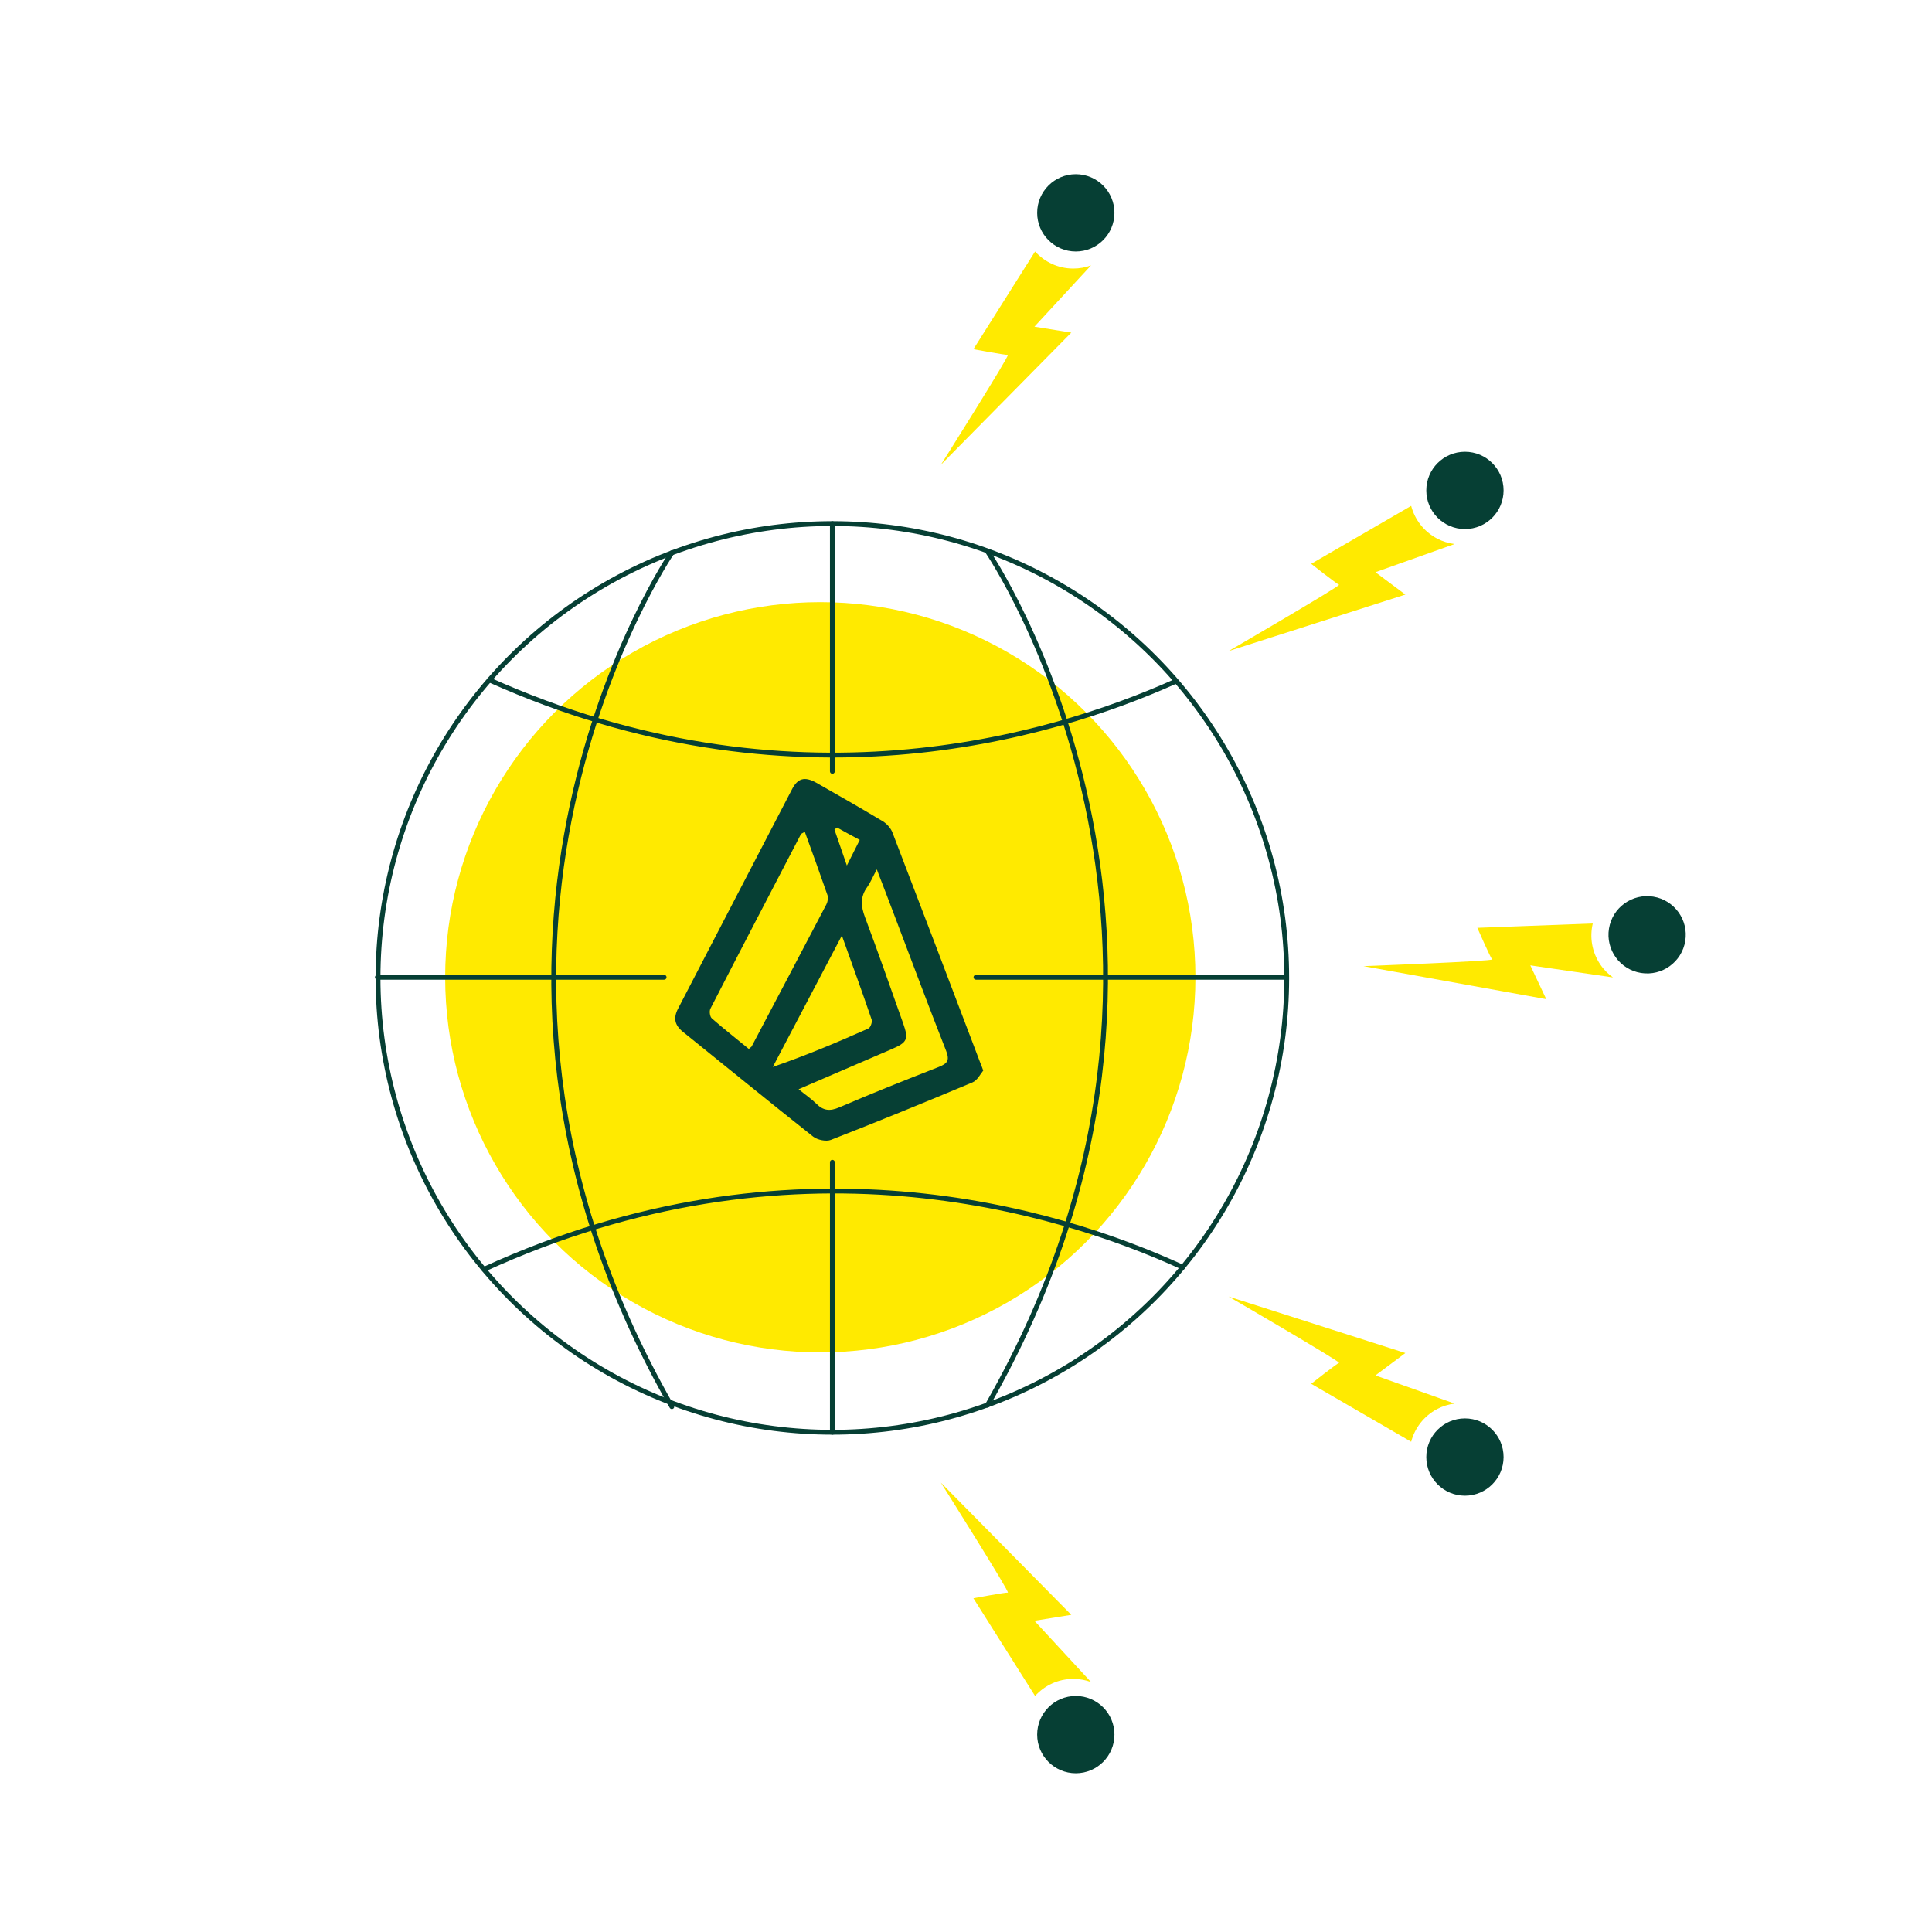<?xml version="1.0" encoding="UTF-8"?>
<svg id="Illustrations" xmlns="http://www.w3.org/2000/svg" version="1.1" viewBox="0 0 1200 1200">
  <defs>
    <style>
      .cls-1 {
        fill: none;
        stroke: #063f34;
        stroke-linecap: round;
        stroke-linejoin: round;
        stroke-width: 3px;
      }

      .cls-2 {
        fill: #063f34;
      }

      .cls-2, .cls-3 {
        stroke-width: 0px;
      }

      .cls-3 {
        fill: #ffea00;
      }
    </style>
  </defs>
  <circle class="cls-3" cx="509.5" cy="607" r="233"/>
  <path class="cls-3" d="M677.8,164.8c-3.5,1.3-7.2,2-11.2,2-9.4,0-17.8-4.1-23.7-10.6l-38.3,60.7s19.9,3.7,21.4,3.5c1.6-.2-41.6,68.3-41.6,68.3l81-82.1-22.9-3.7,35.2-38.1h0Z"/>
  <circle class="cls-2" cx="668.2" cy="132.2" r="24"/>
  <path class="cls-3" d="M903.4,337.9c-3.7-.5-7.4-1.6-10.8-3.4-8.3-4.4-13.9-11.9-16.1-20.3l-62.1,36s15.9,12.5,17.3,13-68.6,41.2-68.6,41.2l109.8-35.1-18.6-13.9,48.9-17.4h0Z"/>
  <circle class="cls-2" cx="909.9" cy="304.6" r="24"/>
  <path class="cls-3" d="M677.8,1044.8c-3.5-1.3-7.2-2-11.2-2-9.4,0-17.8,4.1-23.7,10.6l-38.3-60.7s19.9-3.7,21.4-3.5c1.6.2-41.6-68.3-41.6-68.3l81,82.1-22.9,3.7,35.2,38.1h0Z"/>
  <circle class="cls-2" cx="668.2" cy="1077.4" r="24"/>
  <path class="cls-3" d="M903.4,871.8c-3.7.5-7.4,1.6-10.8,3.4-8.3,4.4-13.9,11.9-16.1,20.3l-62.1-36s15.9-12.5,17.3-13-68.6-41.2-68.6-41.2l109.8,35.1-18.6,13.9,48.9,17.4h0Z"/>
  <circle class="cls-2" cx="909.9" cy="905" r="24"/>
  <path class="cls-3" d="M1002,607.2c-3-2.1-5.8-4.8-8-8.1-5.3-7.8-6.7-17-4.7-25.5l-71.7,2.7s8.1,18.5,9.2,19.6c1.1,1.1-79.9,4.2-79.9,4.2l113.5,20.5-9.9-21,51.4,7.5h0Z"/>
  <circle class="cls-2" cx="1023.4" cy="580.8" r="24" transform="translate(286.1 1498) rotate(-80.8)"/>
  <path class="cls-2" d="M610.8,664.8c-1.8,2.2-3.7,6.2-6.8,7.5-29.1,12.2-58.4,24.2-87.9,35.7-3,1.2-8.4,0-11-2-27.2-21.5-53.9-43.4-80.9-65.1-5.2-4.2-6.1-8.6-3-14.5,23.6-45.4,47.1-90.8,70.7-136.1,3.6-7,7.9-8.1,15-4.2,13.9,7.9,27.7,15.8,41.4,24,2.6,1.6,5.1,4.4,6.1,7.2,18.3,47.6,36.4,95.3,54.5,142.9.4.9.8,1.9,1.8,4.7h0ZM499.9,516.6c-1.5,1-2.1,1.1-2.4,1.5-18.8,36.1-37.7,72.3-56.3,108.5-.7,1.5-.3,4.8.9,5.9,7.5,6.6,15.4,12.7,23,19,1.1-1,1.6-1.2,1.8-1.6,15.5-29.4,31-58.8,46.4-88.2.8-1.6,1.2-3.9.7-5.6-4.5-13-9.2-25.9-14.1-39.4h0ZM496,676.5c4.5,3.7,8.1,6.1,11.1,9.1,4.3,4.3,8.4,4.7,14.2,2.2,20.4-8.8,41.1-17,61.8-25.1,5.2-2.1,6.9-3.9,4.6-9.9-11.1-28.2-21.7-56.7-32.5-85.1-3.3-8.8-6.7-17.5-10.6-27.7-2.6,4.8-3.9,8.1-5.9,10.9-4.5,6.1-4,12-1.4,18.9,8.2,21.9,15.9,43.9,23.7,65.9,3.5,9.9,2.5,11.8-7.3,16-18.7,8-37.5,16.2-57.6,24.8h0s0,0,0,0ZM522.9,581.1c-15,28.5-29,55.1-42.9,81.6,20.6-7.1,40.1-15.3,59.4-23.9,1.3-.6,2.5-4,2-5.5-5.7-16.8-11.8-33.4-18.5-52.2ZM519.9,514c-.6.4-1.1.9-1.6,1.3,2.3,6.8,4.7,13.6,7.7,22.3,3.2-6.4,5.5-10.9,8-15.9-5.2-2.8-9.7-5.2-14.1-7.7h0Z"/>
  <g>
    <circle class="cls-1" cx="517" cy="607.4" r="282.2"/>
    <line class="cls-1" x1="517" y1="721.9" x2="517" y2="889.6"/>
    <line class="cls-1" x1="517" y1="325.2" x2="517" y2="479.1"/>
    <path class="cls-1" d="M417.3,343.3s-165.1,241.9,0,530.4"/>
    <path class="cls-1" d="M613.3,342.4s165.1,241.9,0,530.4"/>
    <line class="cls-1" x1="606.2" y1="607" x2="798.8" y2="607"/>
    <line class="cls-1" x1="234.4" y1="607" x2="412.5" y2="607"/>
    <path class="cls-1" d="M734.6,787.1c-78.2-35.8-243-86.3-434,1.3"/>
    <path class="cls-1" d="M730.2,423.2c-78.9,35.4-239.8,82.8-426.3-.9"/>
  </g>
</svg>